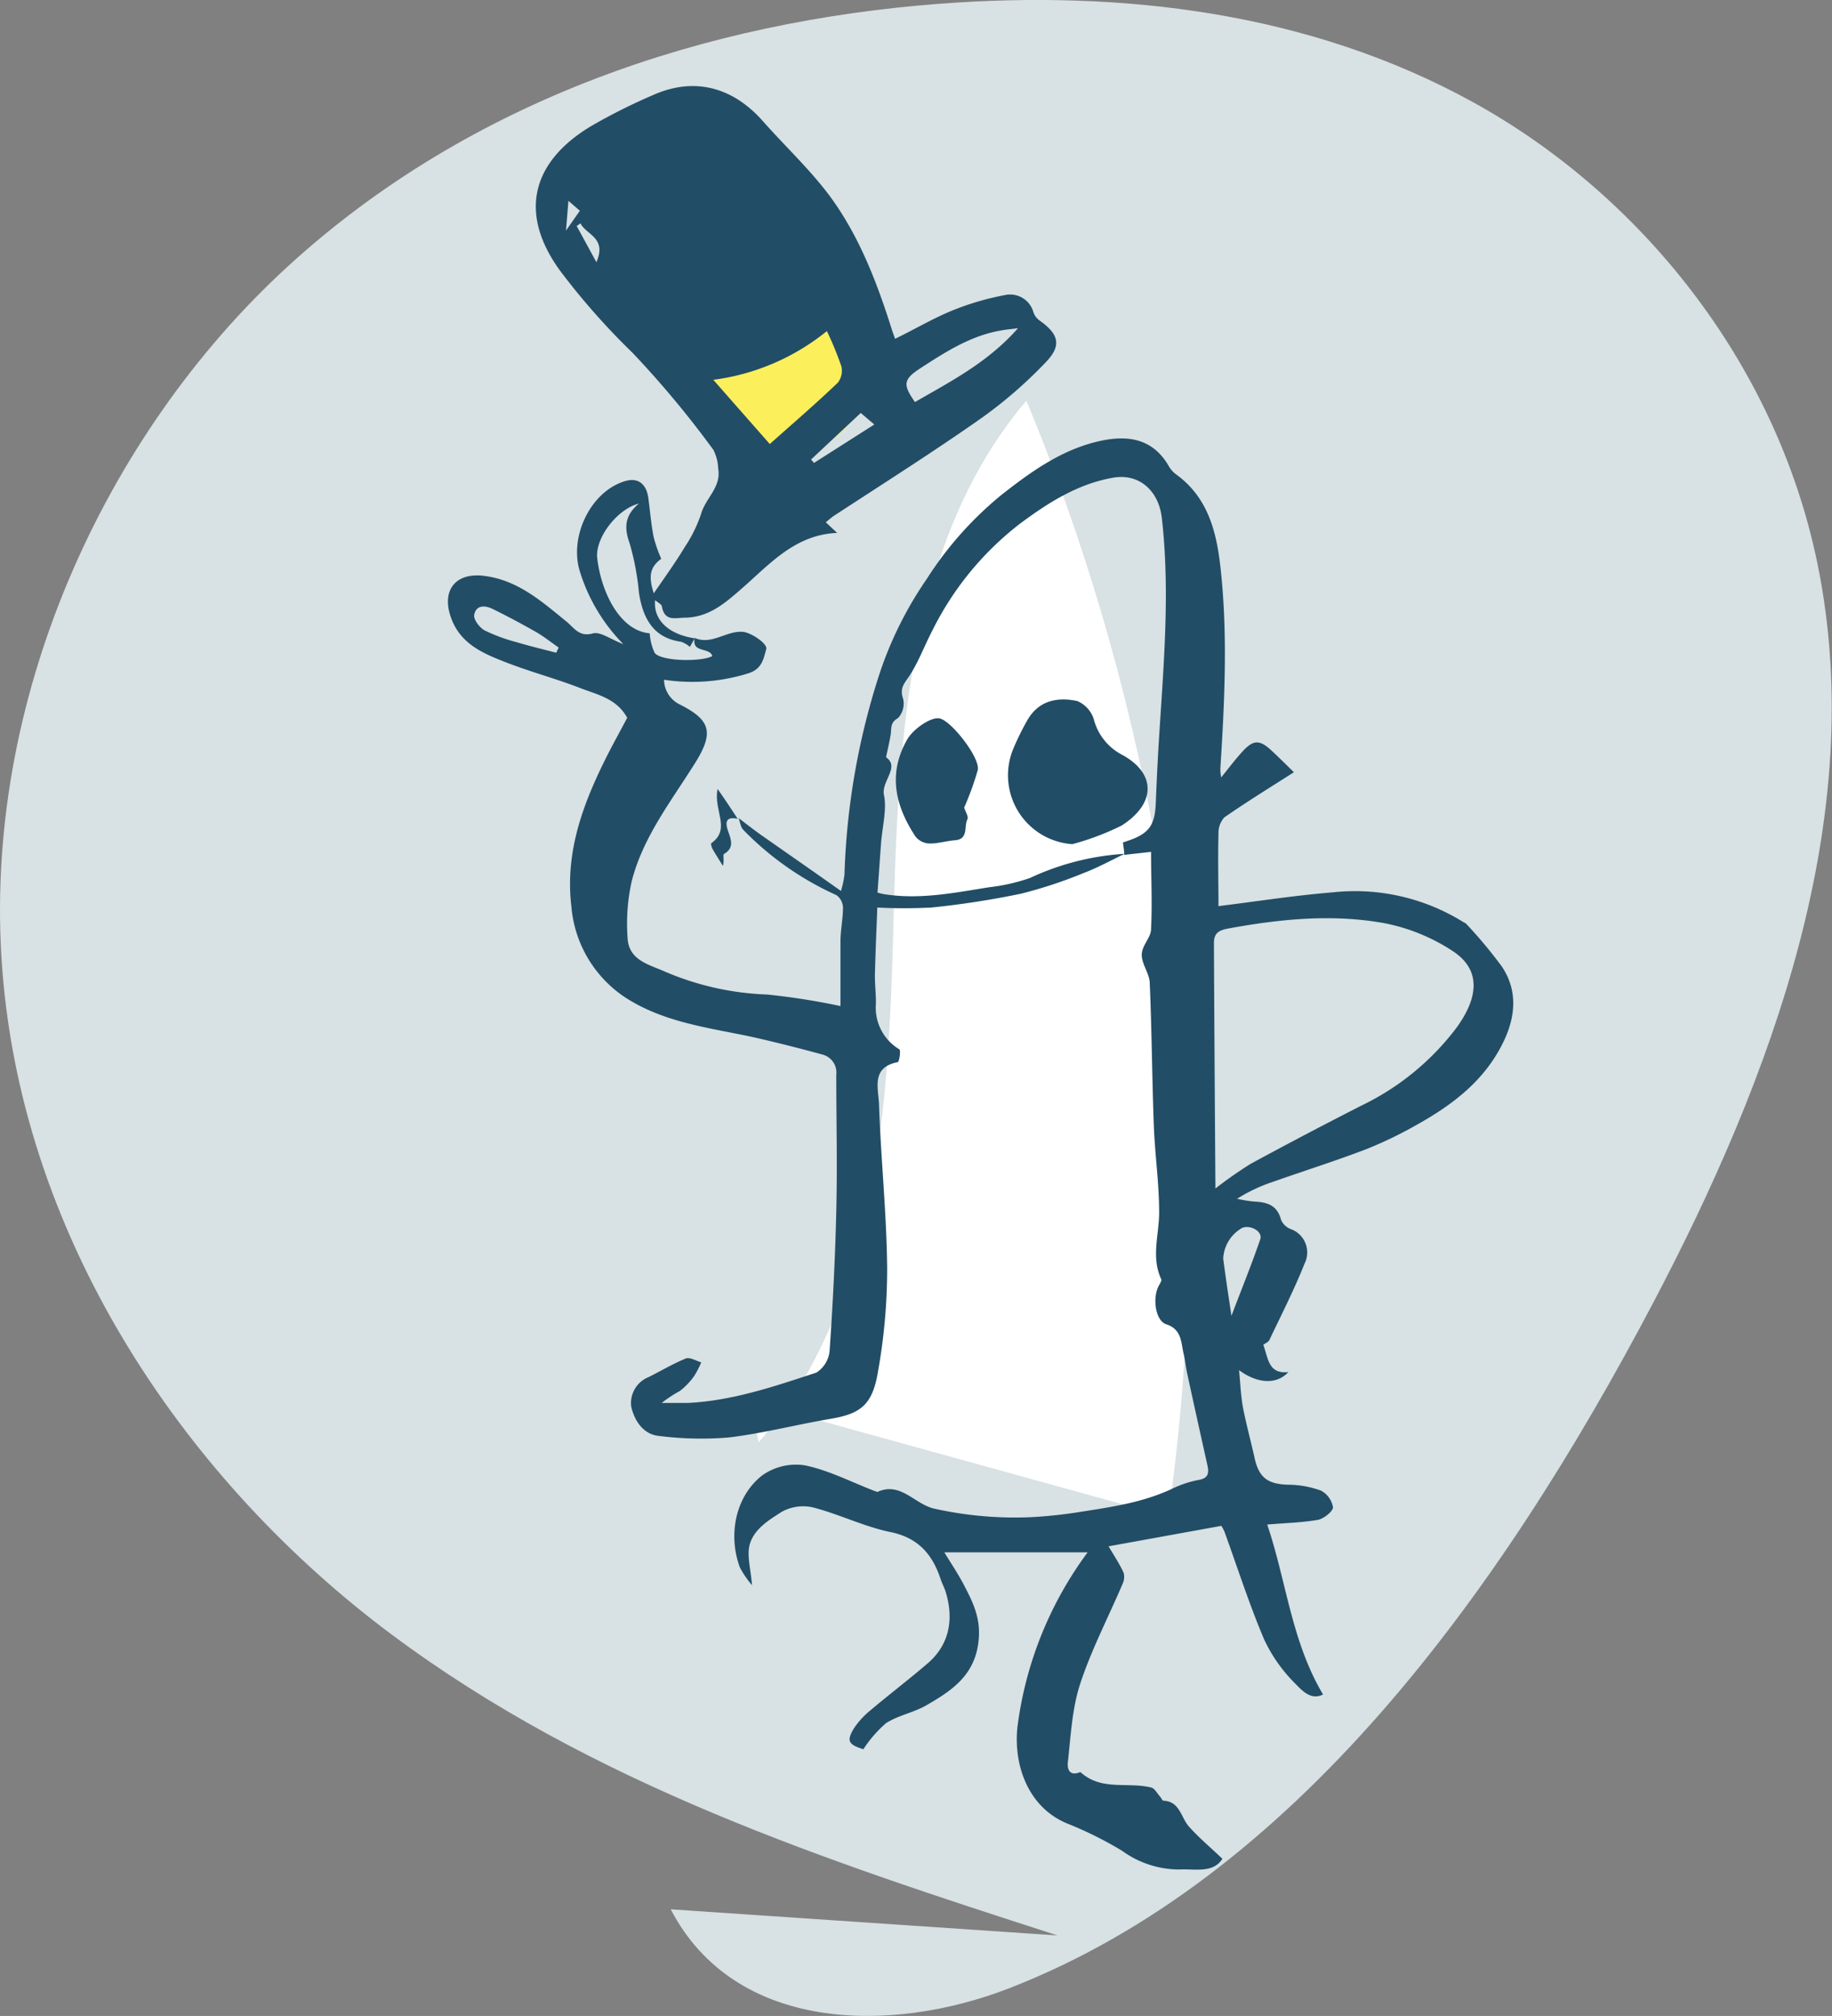 <svg xmlns="http://www.w3.org/2000/svg" viewBox="0 0 196.96 216.65"><rect x="0" y="0" width="196.96" height="216.65" fill="#808080" stroke="none"/><defs><style>.cls-1{fill:#d8e1e3;}.cls-2{fill:#fff;}.cls-3{fill:#fbef5c;}.cls-4{fill:#224d66;}</style></defs><g id="Layer_2" data-name="Layer 2"><g id="Ebene_4" data-name="Ebene 4"><path class="cls-1" d="M113.7,208C88.88,200,63.63,191.74,42,175.58S2.54,133.81.25,104.24C-2,75.38,11.22,46.7,30.91,28.66S76,2.29,101.07.4C120.6-1.07,140.75,1.27,158.4,11s32.5,27.67,37,49.59C201,87.9,190.37,116,177.74,140c-16.64,31.6-38.83,61.86-69.23,73.67-12.71,4.94-29.51,4.76-36.4-8.48"/></g><g id="Ebene_5" data-name="Ebene 5"><path class="cls-2" d="M80.7,150.61l.86,4.4c12.87-14.89,14-36.28,14.5-55.95s1.55-41,14.29-56a230,230,0,0,1,15,121.68,1.17,1.17,0,0,1-.76-2"/><path class="cls-3" d="M93.08,42.06c-1.55,6-9.43,9.38-14.85,6.34s-6.66-11.5-2.35-16,12.83-3.51,16.05,1.8"/></g><g id="Ebene_6" data-name="Ebene 6"><path class="cls-4" d="M74.69,68.56c1.82.79,3.35-.76,5.1-.66.83,0,2.76,1.25,2.59,1.86-.3,1.06-.45,2.13-1.92,2.6a20.24,20.24,0,0,1-9.07.69,3,3,0,0,0,1.74,2.68c3.28,1.67,3.63,3,1.63,6.22-2.57,4.12-5.65,8-6.86,12.82a21,21,0,0,0-.43,6c.11,2.43,2.27,2.87,4,3.64a30.54,30.54,0,0,0,11,2.47,74.52,74.52,0,0,1,7.89,1.24c0-2.52,0-4.73,0-6.94,0-1.22.27-2.43.27-3.65a1.71,1.71,0,0,0-.7-1.33,32.6,32.6,0,0,1-10-7c-.3-.29-.36-.85-.52-1.28l0,0c.81.61,1.61,1.25,2.44,1.83,2.75,1.93,5.51,3.84,8.56,6A10.07,10.07,0,0,0,90.79,94a77.19,77.19,0,0,1,3.86-21.87,40.26,40.26,0,0,1,5-9.93,38,38,0,0,1,8-9c3.26-2.57,6.67-5,10.81-5.85,2.82-.58,5.48-.22,7.19,2.73a2.86,2.86,0,0,0,.75.87c3.37,2.41,4.36,6,4.8,9.91.82,7.24.46,14.5,0,21.75,0,.2,0,.41.09.94.86-1.06,1.51-1.93,2.24-2.73,1.21-1.34,1.88-1.36,3.18-.15.84.78,1.64,1.58,2.4,2.32-2.63,1.68-5.1,3.2-7.49,4.86A2.5,2.5,0,0,0,131,89.6c-.07,2.68,0,5.37,0,7.78,4-.49,8.1-1.14,12.28-1.48a22.07,22.07,0,0,1,14.07,3.21,1.31,1.31,0,0,1,.28.17,49.25,49.25,0,0,1,3.84,4.6c1.74,2.6,1.46,5.43.15,8.12-2,4.12-5.44,6.72-9.25,8.85a43.86,43.86,0,0,1-5.48,2.65c-3.32,1.27-6.72,2.34-10.07,3.52a17.55,17.55,0,0,0-3.82,1.81,14.38,14.38,0,0,0,1.82.3c1.36.06,2.48.35,2.9,1.94a1.87,1.87,0,0,0,1,1,2.67,2.67,0,0,1,1.52,3.76c-1.11,2.79-2.48,5.47-3.77,8.18-.1.22-.41.33-.65.52.52,1.36.51,3.18,2.69,2.92-1.18,1.32-3.23,1.32-5.3-.2.15,1.49.19,2.75.42,4,.35,1.82.85,3.62,1.25,5.44.47,2.11,1.42,2.81,3.61,2.87a10.48,10.48,0,0,1,3.52.63,2.48,2.48,0,0,1,1.3,1.8c0,.44-1,1.22-1.59,1.34-1.71.3-3.46.34-5.48.51,2.06,6.08,2.61,12.58,6,18.26-1.3.68-2.29-.46-3-1.18a16.55,16.55,0,0,1-3.33-4.73c-1.61-3.79-2.87-7.74-4.28-11.62a5.72,5.72,0,0,0-.32-.59l-12.13,2.2c.6,1,1.18,1.89,1.62,2.83a1.78,1.78,0,0,1-.12,1.23c-1.53,3.58-3.35,7.06-4.56,10.75-.86,2.64-1,5.55-1.31,8.36-.09.69.12,1.55,1.23,1.13a.18.18,0,0,1,.16,0c2.24,2,5,1,7.56,1.62.37.08.63.61.93.94.15.16.26.47.4.48,1.75.07,1.87,1.79,2.72,2.76,1.06,1.2,2.29,2.22,3.61,3.48-1,1.6-3,1.06-4.64,1.15a10.48,10.48,0,0,1-6.13-2,40.16,40.16,0,0,0-5.91-2.94c-4.23-1.74-5.8-6.32-5.35-10.4a40,40,0,0,1,7.54-18.74c0-.08,0-.21,0,0h-15.4c.65,1.08,1.38,2.16,2,3.31.94,1.8,1.85,3.49,1.71,5.8-.24,4-2.84,5.71-5.67,7.34-1.36.78-3,1.06-4.32,1.91a13.24,13.24,0,0,0-2.43,2.8c-1.63-.52-1.83-.89-1-2.27a8.81,8.81,0,0,1,1.78-1.93c2.06-1.74,4.21-3.37,6.25-5.13,2.24-2,2.72-4.7,1.8-7.65-.14-.42-.36-.82-.5-1.24-.89-2.73-2.43-4.51-5.41-5.12-2.82-.58-5.49-1.91-8.29-2.64a4.76,4.76,0,0,0-3.4.46c-1.37.88-3,1.84-3.46,3.56-.3,1.19.12,2.58.26,4.33a10.6,10.6,0,0,1-1.3-1.9c-1.3-3.5-.49-7.63,2.38-9.89a6.26,6.26,0,0,1,4.61-1.09c2.57.53,5,1.8,7.5,2.76.1,0,.24.12.31.09,2.5-1.13,4,1.36,6.13,1.81a39.92,39.92,0,0,0,10.32.91,49.58,49.58,0,0,0,5.16-.54c3.38-.53,6.77-1,9.94-2.46a11.58,11.58,0,0,1,2.94-1c1.13-.18,1.15-.79.95-1.67-.72-3.24-1.44-6.47-2.14-9.71-.16-.71-.23-1.44-.39-2.15-.3-1.25-.19-2.65-1.87-3.2-1.13-.36-1.49-2.66-.88-4,.13-.29.42-.66.33-.85-1.1-2.38-.22-4.78-.22-7.18,0-3.09-.45-6.18-.57-9.27-.19-5.12-.22-10.24-.44-15.35,0-1-.87-2.05-.86-3.07s1-1.82,1-2.76c.14-2.74,0-5.5,0-8.29l-2.88.32c0-.43-.09-.86-.14-1.33l.4-.14c2.34-.76,3-1.64,3.12-3.92.06-1.41.12-2.81.19-4.21.46-8.86,1.48-17.71.47-26.6-.33-2.93-2.44-4.83-5.25-4.33-3.82.67-7,2.7-10.08,5a33,33,0,0,0-9.41,11.56c-.81,1.56-1.42,3.23-2.37,4.69-.54.82-1.11,1.33-.71,2.49a2.29,2.29,0,0,1-.55,2.1c-.86.47-.68,1.09-.78,1.75s-.3,1.49-.5,2.45c1.53,1.07-.54,2.57-.22,4.08s-.19,3.45-.32,5.19-.25,3.53-.38,5.28c.37.09.52.14.68.16,3.83.62,7.58-.14,11.33-.74a20.32,20.32,0,0,0,4.4-1,27.92,27.92,0,0,1,10.16-2.59c-1.46.7-2.89,1.49-4.4,2.06a48.73,48.73,0,0,1-6.77,2.23,94.1,94.1,0,0,1-9.59,1.48,56,56,0,0,1-5.83,0c-.09,2.36-.2,4.84-.26,7.32,0,1,.12,2,.11,3a5.21,5.21,0,0,0,2.52,4.92c.17.09,0,1.36-.18,1.38-3,.58-2,3-2,4.76.21,5.79.81,11.57.87,17.37a62.82,62.82,0,0,1-1,11.2c-.6,3.57-1.93,4.46-5.08,5-3.65.61-7.26,1.56-10.93,2a36.31,36.31,0,0,1-7.51-.16c-1.73-.16-2.68-1.7-3-3.18A3,3,0,0,1,69.72,148c1.34-.67,2.63-1.44,4-2,.44-.18,1.11.25,1.67.41a9.68,9.68,0,0,1-.78,1.5,7.6,7.6,0,0,1-1.52,1.58,13.66,13.66,0,0,0-1.95,1.28c.95,0,1.91,0,2.85,0,4.78-.24,9.29-1.78,13.78-3.26a3.09,3.09,0,0,0,1.42-2.33c.35-5,.6-10,.72-15s0-9.79,0-14.68a2,2,0,0,0-1.45-2.16c-2.42-.66-4.86-1.28-7.31-1.84-4.56-1-9.28-1.5-13.44-4a13,13,0,0,1-6.28-10.09c-.71-5.91,1.3-11.17,3.88-16.27.68-1.34,1.42-2.66,2.12-4-1.17-2.15-3.36-2.51-5.24-3.27-2.62-1-5.38-1.73-8-2.77-2.41-.94-4.8-2-5.75-4.86s.58-4.7,3.52-4.36c3.67.42,6.26,2.74,8.94,4.92.86.7,1.36,1.68,2.85,1.27.79-.21,1.86.62,3.27,1.16a19.2,19.2,0,0,1-4.67-7.79c-1.2-3.8,1.2-8.7,4.91-9.75,1.35-.38,2.25.32,2.45,1.88.18,1.4.3,2.8.57,4.18a15.47,15.47,0,0,0,.81,2.3c-1.16.87-1.43,1.8-.8,3.71,1.18-1.72,2.33-3.3,3.35-5a14.8,14.8,0,0,0,1.74-3.55c.48-1.69,2.2-2.87,1.83-4.86a4.75,4.75,0,0,0-.51-2A106.06,106.06,0,0,0,68,37.91a75.37,75.37,0,0,1-7.81-8.85c-4.42-6.1-3.07-11.62,3.3-15.47a61.49,61.49,0,0,1,6.69-3.36C74.56,8.26,78.72,9.3,82,13c2.37,2.68,5,5.13,7.16,8,3.18,4.29,5.11,9.3,6.72,14.41.1.32.22.62.35,1,2.07-1,4-2.15,6.06-3A29.23,29.23,0,0,1,108,31.72a2.6,2.6,0,0,1,3.11,1.86,1.84,1.84,0,0,0,.69.89c2,1.43,2.38,2.63.66,4.43a47.93,47.93,0,0,1-7,6.07c-5.16,3.62-10.5,7-15.77,10.44-.32.21-.61.48-.91.72L90,57.27c-4.53.19-7.25,3.36-10.22,5.95-1.83,1.6-3.55,3.11-6.1,3.16-1.06,0-2.2.46-2.52-1.19,0-.25-.45-.44-.73-.69-.21,2.13,1.46,3.68,4.26,4.1l-.52.92a3,3,0,0,0-.94-.55c-3-.41-4.12-2.53-4.54-5.3a27.9,27.9,0,0,0-1-5.29c-.61-1.68-.52-3,1-4.26-2.29.56-4.73,3.67-4.48,5.87.41,3.61,2.42,7.8,5.64,8.07a6,6,0,0,0,.53,2.1c.66.91,5,1,6.2.35C76.3,69.51,74.33,70.23,74.69,68.56Zm56,59.15a45.18,45.18,0,0,1,3.76-2.63q5.92-3.21,11.93-6.27a28,28,0,0,0,10.15-8.28c2.26-3.06,2.92-6.19-.36-8.33a20.5,20.5,0,0,0-7.4-3c-5.61-1-11.24-.43-16.84.61-1.08.21-1.42.63-1.42,1.58C130.55,110.07,130.61,118.72,130.67,127.71Zm-54-86.89,6.07,6.9c2.52-2.25,5-4.37,7.33-6.61a2.11,2.11,0,0,0,.36-1.76,36.63,36.63,0,0,0-1.55-3.77A24.38,24.38,0,0,1,76.68,40.82Zm32.77-5.55c-.84.11-1.33.15-1.81.24-3.27.55-6,2.31-8.74,4.09-1.77,1.16-1.88,1.72-.54,3.61C102.18,41,106.15,39,109.45,35.27Zm22.94,106.12c1.08-2.84,2.16-5.49,3.09-8.2.29-.82-1-1.58-1.92-1.24a4,4,0,0,0-2.06,3.31C131.76,137.24,132.07,139.22,132.39,141.39ZM59.8,70.15l.26-.56c-.81-.56-1.58-1.18-2.43-1.67-1.53-.87-3.08-1.7-4.65-2.47-.81-.4-1.8-.47-2,.64-.08.49.58,1.36,1.11,1.65A18,18,0,0,0,55.49,69C56.92,69.43,58.36,69.77,59.8,70.15ZM92.54,44.38l-5.34,5,.31.37L94,45.62ZM62.41,24l-.41.29,2.12,3.89C65.28,25.52,63,25.24,62.41,24Zm-1.3-2.42-.26,3.2,1.49-2.13Z"/><path class="cls-4" d="M79.35,88c-1.13-.24-1.48.14-1.08,1.3.3.86.74,1.81-.44,2.48-.13.07.06.72-.11,1.28-.37-.61-.76-1.2-1.11-1.81-.11-.19-.21-.58-.14-.63,2.17-1.54.2-3.53.68-5.83C78,86,78.66,87,79.31,88Z"/><path class="cls-4" d="M115.29,90.72a7.42,7.42,0,0,1-6.45-10,27.18,27.18,0,0,1,1.58-3.26c1.22-2.2,3.27-2.57,5.4-2.12a3.15,3.15,0,0,1,1.77,1.94,6,6,0,0,0,3,3.81c3.72,2,3.72,5.25,0,7.63A28.35,28.35,0,0,1,115.29,90.72Z"/><path class="cls-4" d="M103.66,86.79c.14.45.49,1,.35,1.25-.4.77.15,2.15-1.34,2.26-.92.07-1.84.37-2.75.35a2,2,0,0,1-1.49-.74c-2.16-3.27-3-6.71-.92-10.4.63-1.15,2.61-2.51,3.52-2.3,1.28.28,4.38,4.27,4.09,5.55A31.89,31.89,0,0,1,103.66,86.79Z"/></g></g></svg>